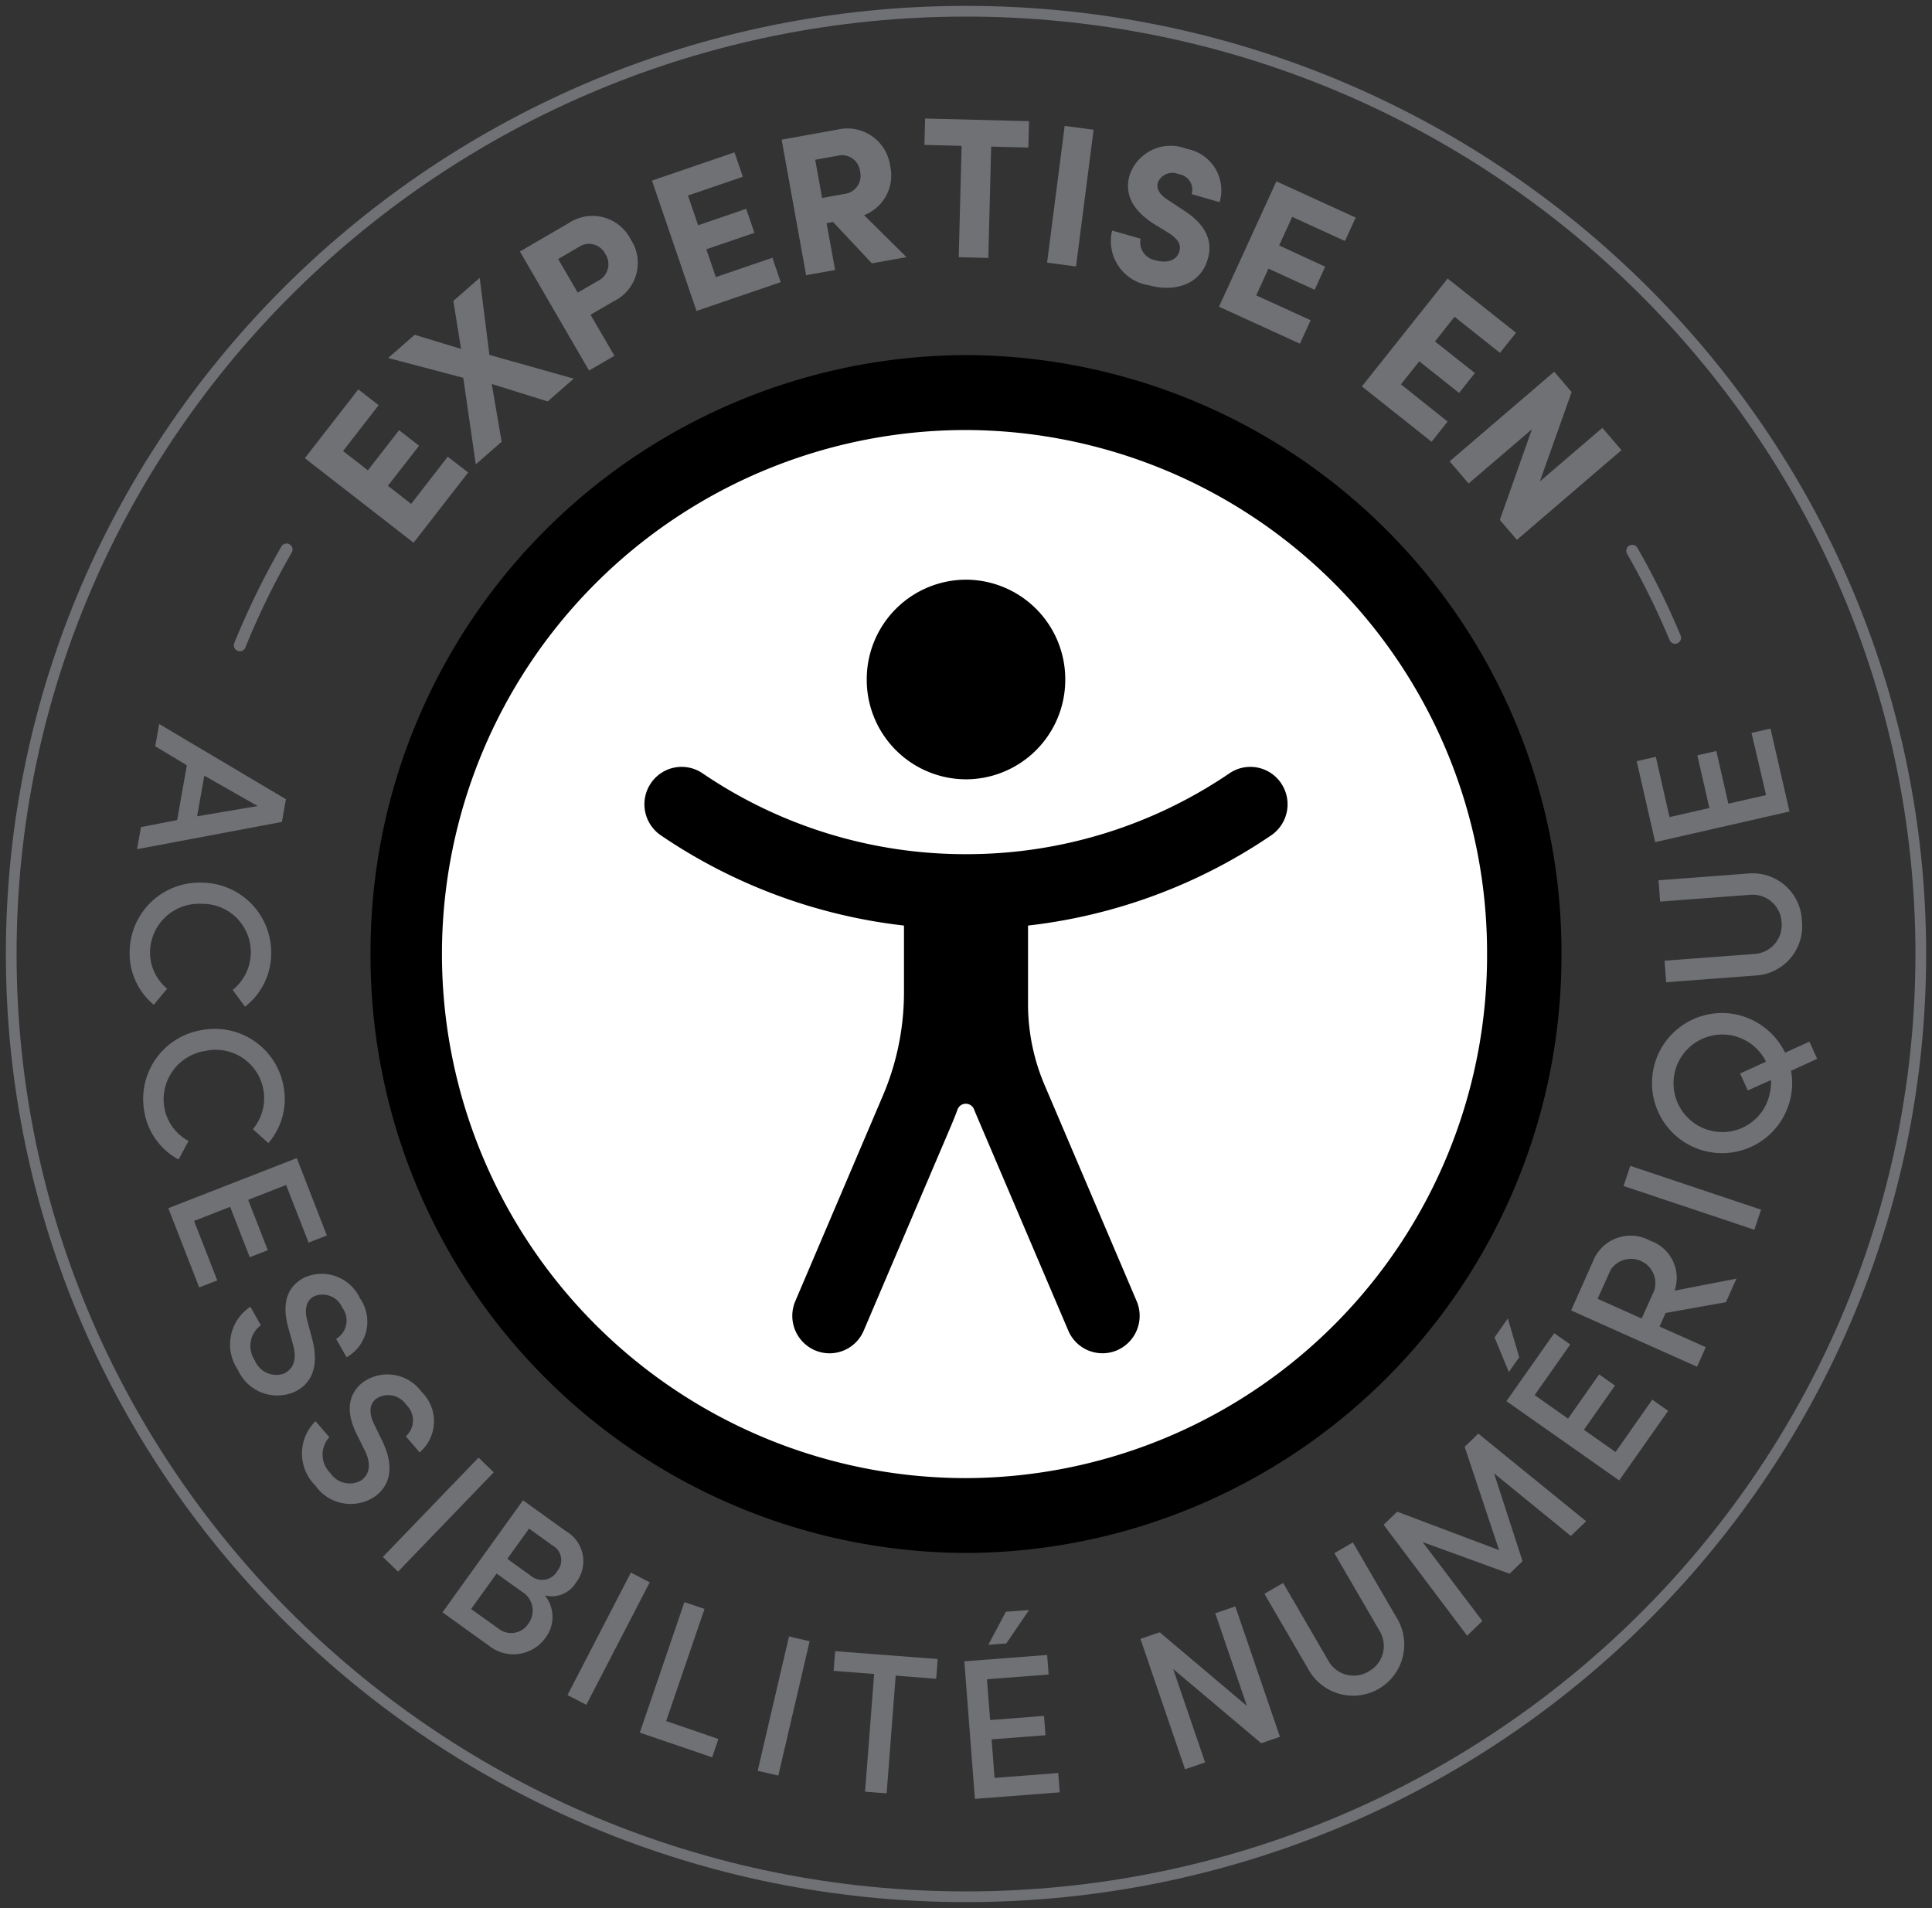 <svg xmlns="http://www.w3.org/2000/svg" width="101.751" height="100.492" viewBox="0 0 101.751 100.492"><rect x="0" y="0" width="101.751" height="100.492" fill="#333333" stroke="none"/><script xmlns=""/>
  <g id="Groupe_6114" data-name="Groupe 6114" transform="translate(-10702.762 -180.008)">
    <path id="Tracé_24286" data-name="Tracé 24286" d="M26.332,52C54.059,52,76.617,29.729,76.617,2.348S54.059-47.305,26.332-47.305-23.953-25.031-23.953,2.348-1.4,52,26.332,52Z" transform="translate(10727.306 227.905)" fill="none" stroke="#6f7175" stroke-linecap="round" stroke-linejoin="round" stroke-width="0.564"/>
    <path id="Tracé_24287" data-name="Tracé 24287" d="M15.033,30.24A28.792,28.792,0,0,0,43.741,1.366,28.792,28.792,0,0,0,15.033-27.508,28.792,28.792,0,0,0-13.675,1.366,28.792,28.792,0,0,0,15.033,30.24" transform="translate(10738.604 229.401)" fill="#fff"/>
    <path id="Tracé_24288" data-name="Tracé 24288" d="M2.737,5.506A5.242,5.242,0,0,0,7.965.25,5.244,5.244,0,0,0,2.737-5.009,5.244,5.244,0,0,0-2.49.25,5.242,5.242,0,0,0,2.737,5.506" transform="translate(10750.9 215.547)" fill="#000000"/>
    <path id="Tracé_24289" data-name="Tracé 24289" d="M10.579,6.538a10.875,10.875,0,0,0,.871,4.268L16.3,22.191a1.976,1.976,0,0,1-1.031,2.588A1.954,1.954,0,0,1,12.7,23.744L7.846,12.36c-.036-.088-.073-.176-.109-.267a.465.465,0,0,0-.873.013c-.1.273-.21.546-.323.815L1.926,23.744A1.954,1.954,0,0,1-.648,24.779a1.977,1.977,0,0,1-1.029-2.588L2.936,11.367A13.87,13.87,0,0,0,4.046,5.93V2.411A28.489,28.489,0,0,1-8.76-2.342a1.977,1.977,0,0,1-.527-2.738A1.953,1.953,0,0,1-6.566-5.61,24.6,24.6,0,0,0,7.313-1.349,24.6,24.6,0,0,0,21.191-5.61a1.953,1.953,0,0,1,2.721.531,1.979,1.979,0,0,1-.527,2.738A28.5,28.5,0,0,1,10.579,2.411Z" transform="translate(10746.325 226.344)" fill="#000000"/>
    <path id="Tracé_24290" data-name="Tracé 24290" d="M32.845,16.518A31.452,31.452,0,0,0,1.484-15.026,31.452,31.452,0,0,0-29.878,16.518,31.452,31.452,0,0,0,1.484,48.062,31.452,31.452,0,0,0,32.845,16.518m-3.919,0A27.524,27.524,0,0,1,1.484,44.12a27.6,27.6,0,0,1,0-55.2,27.524,27.524,0,0,1,27.442,27.6" transform="translate(10752.154 213.736)" fill="#000000"/>
    <path id="Tracé_24291" data-name="Tracé 24291" d="M1.182,2.4A40.809,40.809,0,0,0-1.075-2.181" transform="translate(10789.801 211.199)" fill="none" stroke="#6f7175" stroke-linecap="round" stroke-width="0.628"/>
    <path id="Tracé_24292" data-name="Tracé 24292" d="M1.289,0A40.784,40.784,0,0,0-1.173,5.047" transform="translate(10716.566 208.947)" fill="none" stroke="#6f7175" stroke-linecap="round" stroke-width="0.628"/>
    <path id="Tracé_24293" data-name="Tracé 24293" d="M.312,2.844.106,4.007,7.735,2.571l.212-1.195L1.271-2.587,1.063-1.413l1.665,1-.51,2.887ZM6.459,1.735l-3.189.54L3.648.136ZM1.691,11.355a2.474,2.474,0,0,1-.9-1.984A2.577,2.577,0,0,1,3.5,6.885,2.546,2.546,0,0,1,5.14,11.42l.653.882A3.558,3.558,0,0,0,7.17,9.53,3.68,3.68,0,0,0,3.53,5.77,3.675,3.675,0,0,0-.282,9.343,3.513,3.513,0,0,0,.986,12.2Zm1.127,8.019a2.475,2.475,0,0,1-1.276-1.766A2.576,2.576,0,0,1,3.7,14.634a2.547,2.547,0,0,1,2.507,4.119l.815.735a3.557,3.557,0,0,0,.8-2.989,3.675,3.675,0,0,0-4.314-2.962A3.673,3.673,0,0,0,.484,17.8a3.509,3.509,0,0,0,1.81,2.549ZM1.752,22.915l1.627,4.173.953-.369L3.108,23.585l1.9-.741L6.041,25.5l.951-.372L5.957,22.475l2-.783,1.184,3.036.961-.376L8.518,20.277Zm4.322,5.192a2.375,2.375,0,0,0-.657,3.321,2.269,2.269,0,0,0,2.92,1.188c.964-.416,1.377-1.354.991-2.819l-.248-.928c-.235-.861.1-1.171.344-1.312a1.136,1.136,0,0,1,1.493.6,1.126,1.126,0,0,1-.327,1.642l.552.97a2.157,2.157,0,0,0,.7-3.115A2.215,2.215,0,0,0,8.856,26.6c-.561.317-1.209.966-.806,2.53l.254.913c.2.665.149,1.287-.46,1.583a1.226,1.226,0,0,1-1.539-.7,1.353,1.353,0,0,1,.321-1.845Zm3.432,6.027a2.376,2.376,0,0,0-.013,3.386,2.269,2.269,0,0,0,3.092.611c.867-.59,1.094-1.591.437-2.956l-.42-.863c-.395-.8-.126-1.169.09-1.356a1.136,1.136,0,0,1,1.577.3,1.127,1.127,0,0,1-.008,1.675c.166.191.563.655.726.846a2.157,2.157,0,0,0,.1-3.191,2.216,2.216,0,0,0-3.134-.466c-.489.42-1,1.18-.309,2.639l.422.848c.319.615.39,1.234-.149,1.642a1.231,1.231,0,0,1-1.646-.4,1.354,1.354,0,0,1-.036-1.873Zm3.546,7.148.8.775,5.04-5.231-.8-.775Zm10.154,1.375a1.83,1.83,0,0,0-.514-2.733L20.432,38.3l-4.239,5.9,2.439,1.753a2.071,2.071,0,0,0,3.015-.456,1.8,1.8,0,0,0-.063-2.187,1.491,1.491,0,0,0,1.623-.651m-3.6-1.276,1.144-1.593,1.251.9a.877.877,0,0,1,.239,1.329.917.917,0,0,1-1.325.309Zm.9,1.824a1.152,1.152,0,0,1,.2,1.6,1.072,1.072,0,0,1-1.518.286L17.7,44.026l1.341-1.868Zm2.269,5.351.991.512,3.34-6.451-.993-.512Zm3.808,1.978,3.81,1.3.33-.966-2.752-.943,2.02-5.905-1.058-.361Zm6.208,2.009,1.087.252,1.65-7.073-1.087-.254Zm4-5.263,2.133.164-.477,6.2,1.136.088.477-6.2,2.133.164.08-1.039-5.4-.414Zm6.884-.5,4.362-.336.078,1.031-3.248.248.166,2.148,2.838-.218.078,1.018-2.838.218.155,2.03,3.355-.258.078,1.018-4.467.344Zm2.187-2.612-.924,1.742.947-.073,1.2-1.761Zm12.084-.281-1.056.361,1.667,4.879-4.591-3.877-1.016.346L55.3,52.465l1.056-.361-1.682-4.919,4.637,3.909.987-.338Zm7.031,3.42a1.524,1.524,0,0,1-2.129-.556l-2.383-4.1-.985.571,2.385,4.1a2.694,2.694,0,0,0,4.656-2.706l-2.383-4.1-.974.565,2.383,4.1a1.522,1.522,0,0,1-.571,2.124m6.863-6.384L66.472,38.9l-.714.689,4.4,5.844.8-.777L67.813,40.5l4.579,1.665.682-.659-1.5-4.627,4.045,3.3.806-.775-5.679-4.616-.72.695Zm.386-7.845,2.517-3.579.844.594-1.875,2.666,1.759,1.239,1.637-2.33.836.588-1.637,2.33,1.665,1.171L79.907,33l.836.588-2.578,3.665ZM71.6,29.723l.754,1.82.546-.775-.6-2.045Zm6.113-3.556a1.282,1.282,0,0,1,2.3,1.077l-.663,1.482-2.322-1.039Zm3.369,1.092a2.068,2.068,0,0,0-1.285-2.63,2.124,2.124,0,0,0-3.01,1.079L75.633,28.3l6.632,2.964.46-1.029-2.435-1.087.319-.714,3.176-.567.554-1.241Zm4.2-3.208.355-1.058-6.888-2.307-.355,1.06Zm1.619-9.327a3.728,3.728,0,0,0-2.9-2.064A3.69,3.69,0,1,0,87.242,16.8a3.376,3.376,0,0,0-.029-1.119l1.377-.634-.407-.9Zm-2.37,1.1.409.89,1.218-.548a2.577,2.577,0,0,1-.073.745,2.542,2.542,0,0,1-2.861,1.967,2.568,2.568,0,1,1,2.672-3.68Zm2.185-7.971a1.525,1.525,0,0,1-1.43,1.673l-4.732.355.086,1.134,4.732-.355a2.6,2.6,0,0,0,2.414-2.889,2.592,2.592,0,0,0-2.819-2.483l-4.73.357.084,1.123,4.732-.357a1.525,1.525,0,0,1,1.663,1.442m.418-5.83-1-4.367-1,.227L85.9,1.158l-1.986.453-.634-2.775-1,.227.634,2.775-2.1.479L80.094-.859l-1.008.231.974,4.264Z" transform="translate(10709.874 220.725)" fill="#6f7175"/>
    <path id="Tracé_24294" data-name="Tracé 24294" d="M3,11.7,5.875,8,4.8,7.17,2.871,9.655,1.647,8.7,3.289,6.592,2.235,5.774.593,7.886-.715,6.87,1.16,4.457.089,3.624-2.728,7.247ZM6.482-2.248,5.094-1.034,5.5,1.493,3.058.748,1.662,1.97,5.617,3.015l.659,4.56L7.638,6.38,7.116,3.339l2.947.919,1.371-1.2L6.994,1.808Zm5.345-1.7A.958.958,0,0,1,13.1-3.5a.969.969,0,0,1-.279,1.346l-1.176.682L10.615-3.241Zm.414,6.579,1.337-.777L12.318-.308l1.241-.72a2.243,2.243,0,0,0,.875-3.25,2.257,2.257,0,0,0-3.262-.857L8.6-3.638ZM17.9-.507l4.434-1.516L21.9-3.308,18.918-2.29l-.5-1.465,2.532-.865-.432-1.266-2.532.867-.535-1.566,2.891-.989L19.9-8.858,15.555-7.372Zm7.572-8.2a.96.96,0,0,1,1.043.85A.967.967,0,0,1,25.8-6.688l-1.285.231-.363-2.011Zm1.255,3.155A2.24,2.24,0,0,0,28.1-8.143a2.277,2.277,0,0,0-2.794-1.912l-2.922.527,1.289,7.14L25.2-2.663,24.752-5.13l.342-.061,2.043,2.177,1.822-.327Zm3.176-3.7,1.959.05-.151,5.863,1.558.04.149-5.863,1.959.048.036-1.388-5.473-.141Zm7.387-1-.926,7.2,1.524.2.926-7.2Zm2.5,5.511A2.348,2.348,0,0,0,41.71-1.864c1.236.355,2.679.057,3.1-1.325.212-.661.244-1.684-1.308-2.654l-.756-.5c-.623-.388-.6-.743-.546-.926a.821.821,0,0,1,1.1-.439.817.817,0,0,1,.676,1.048l1.476.424a2.22,2.22,0,0,0-1.745-2.811,2.28,2.28,0,0,0-3,1.4c-.181.628-.176,1.6,1.226,2.521l.775.474c.651.405.714.72.613,1.031-.141.453-.638.617-1.234.447a.963.963,0,0,1-.8-1.14Zm5.628,4.01,4.262,1.948.565-1.234-2.866-1.31.644-1.409,2.433,1.113.556-1.215L48.585-3.957l.689-1.505,2.777,1.27.565-1.234L48.441-7.334Zm7.526,4.2,3.67,2.914.844-1.064L55,3.359l.964-1.213,2.1,1.665.831-1.048L56.794,1.1l1.029-1.3,2.393,1.9L61.06.641l-3.6-2.855ZM66.614,6.825,65.609,5.65,62.315,8.473,63.99,3.763l-.917-1.071L57.564,7.413l1,1.167L61.9,5.723,60.209,10.5l.9,1.048Z" transform="translate(10721.544 196.892)" fill="#6f7175"/>
    <path id="Tracé_24295" data-name="Tracé 24295" d="M0,52.623H101.751V-47.869H0Z" transform="translate(10702.762 227.877)" fill="none"/>
  </g>
</svg>